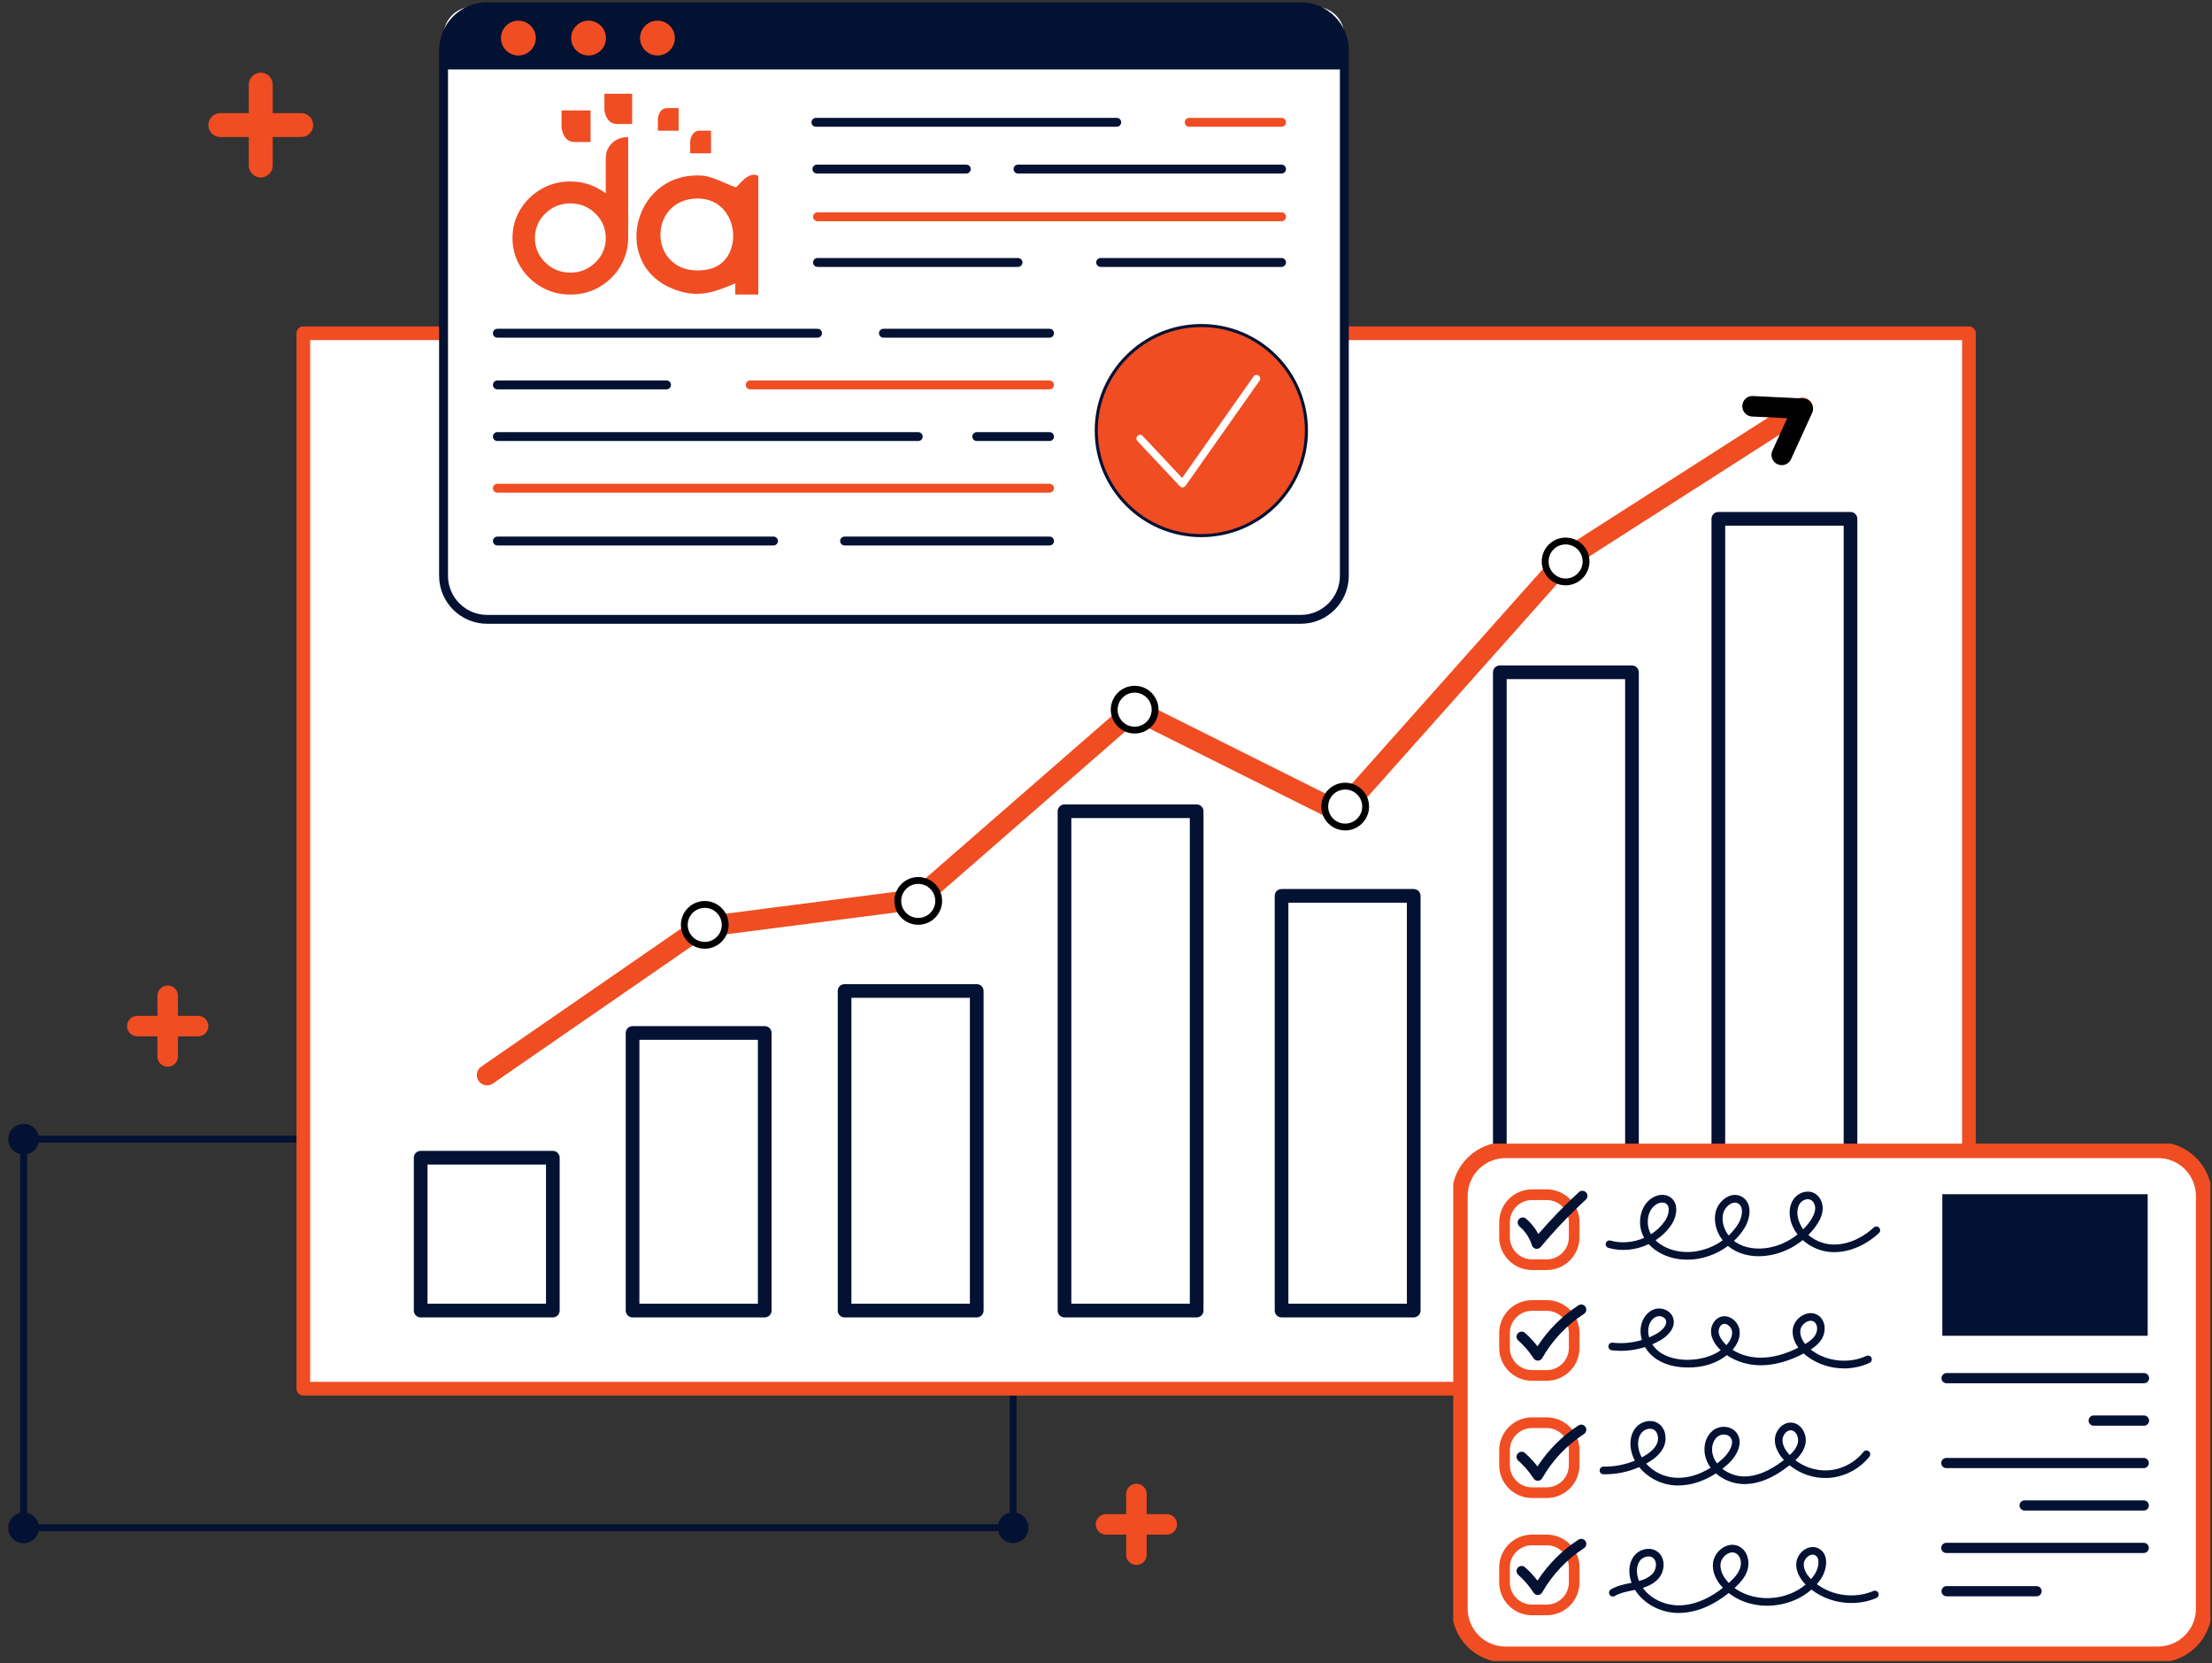 <?xml version="1.0" encoding="UTF-8"?> <svg xmlns="http://www.w3.org/2000/svg" width="290" height="218" viewBox="0 0 290 218" fill="none"><rect x="0" y="0" width="290" height="218" fill="#333333" stroke="none"/><path d="M21.986 139.815C21.243 139.815 20.641 139.214 20.641 138.471V130.511C20.641 129.768 21.243 129.167 21.986 129.167C22.729 129.167 23.33 129.768 23.33 130.511V138.471C23.33 139.214 22.729 139.815 21.986 139.815Z" fill="#F04D22"></path><path d="M25.969 135.835H18.003C17.26 135.835 16.658 135.233 16.658 134.491C16.658 133.749 17.26 133.147 18.003 133.147H25.969C26.712 133.147 27.313 133.749 27.313 134.491C27.313 135.233 26.712 135.835 25.969 135.835Z" fill="#F04D22"></path><path d="M148.986 205.118C148.243 205.118 147.641 204.517 147.641 203.774V195.814C147.641 195.072 148.243 194.47 148.986 194.47C149.729 194.47 150.331 195.072 150.331 195.814V203.774C150.331 204.517 149.729 205.118 148.986 205.118Z" fill="#F04D22"></path><path d="M152.969 201.138H145.003C144.26 201.138 143.658 200.537 143.658 199.794C143.658 199.052 144.26 198.451 145.003 198.451H152.969C153.712 198.451 154.314 199.052 154.314 199.794C154.314 200.537 153.712 201.138 152.969 201.138Z" fill="#F04D22"></path><path d="M34.186 23.261C33.319 23.261 32.617 22.559 32.617 21.693V11.093C32.617 10.227 33.319 9.526 34.186 9.526C35.053 9.526 35.754 10.227 35.754 11.093V21.693C35.754 22.559 35.053 23.261 34.186 23.261Z" fill="#F04D22"></path><path d="M39.49 17.959H28.882C28.015 17.959 27.314 17.258 27.314 16.392C27.314 15.525 28.015 14.824 28.882 14.824H39.49C40.357 14.824 41.058 15.525 41.058 16.392C41.058 17.258 40.357 17.959 39.49 17.959Z" fill="#F04D22"></path><path d="M132.825 200.69H3.101C2.853 200.69 2.653 200.491 2.653 200.243V149.306C2.653 149.059 2.854 148.859 3.101 148.859H132.825C133.073 148.859 133.273 149.059 133.273 149.306V200.243C133.273 200.491 133.073 200.69 132.825 200.69ZM3.55 199.794H132.377V149.753H3.55V199.794Z" fill="#031133"></path><path d="M3.101 151.321C4.214 151.321 5.117 150.419 5.117 149.306C5.117 148.193 4.214 147.291 3.101 147.291C1.987 147.291 1.084 148.193 1.084 149.306C1.084 150.419 1.987 151.321 3.101 151.321Z" fill="#031133"></path><path d="M5.091 200.574C5.269 199.475 4.523 198.44 3.424 198.262C2.325 198.084 1.289 198.83 1.111 199.928C0.932 201.026 1.679 202.061 2.778 202.24C3.877 202.418 4.912 201.672 5.091 200.574Z" fill="#031133"></path><path d="M134.801 200.61C135.01 199.517 134.292 198.461 133.199 198.253C132.105 198.044 131.049 198.762 130.84 199.854C130.632 200.947 131.349 202.003 132.443 202.211C133.537 202.42 134.593 201.703 134.801 200.61Z" fill="#031133"></path><path d="M95.075 102.946C94.086 102.946 93.283 102.143 93.283 101.155V87.812C93.283 86.823 94.086 86.021 95.075 86.021C96.064 86.021 96.868 86.823 96.868 87.812V101.155C96.868 102.143 96.064 102.946 95.075 102.946Z" fill="#9C75FF"></path><path d="M101.752 96.273H88.4C87.411 96.273 86.607 95.471 86.607 94.482C86.607 93.494 87.411 92.691 88.4 92.691H101.752C102.741 92.691 103.545 93.494 103.545 94.482C103.545 95.471 102.741 96.273 101.752 96.273Z" fill="#9C75FF"></path><path d="M258.133 43.676H39.768V182.012H258.133V43.676Z" fill="white"></path><path d="M258.133 182.907H39.768C39.272 182.907 38.871 182.506 38.871 182.011V43.676C38.871 43.181 39.272 42.779 39.768 42.779H258.133C258.628 42.779 259.03 43.181 259.03 43.676V182.012C259.03 182.507 258.628 182.909 258.133 182.909V182.907ZM40.663 181.116H257.236V44.572H40.663V181.116Z" fill="#F04D22"></path><path d="M242.605 172.67H225.279C224.784 172.67 224.382 172.269 224.382 171.774V68C224.382 67.505 224.784 67.103 225.279 67.103H242.605C243.101 67.103 243.502 67.505 243.502 68V171.774C243.502 172.269 243.101 172.67 242.605 172.67ZM226.178 170.878H241.71V68.894H226.178V170.878Z" fill="#031133"></path><path d="M213.957 172.55H196.631C196.135 172.55 195.734 172.148 195.734 171.653V88.116C195.734 87.621 196.135 87.22 196.631 87.22H213.957C214.452 87.22 214.854 87.621 214.854 88.116V171.653C214.854 172.148 214.452 172.55 213.957 172.55ZM197.528 170.757H213.06V89.013H197.528V170.757Z" fill="#031133"></path><path d="M185.342 172.67H168.016C167.52 172.67 167.119 172.269 167.119 171.774V117.417C167.119 116.922 167.52 116.521 168.016 116.521H185.342C185.837 116.521 186.239 116.922 186.239 117.417V171.774C186.239 172.269 185.837 172.67 185.342 172.67ZM168.913 170.878H184.446V118.312H168.913V170.878Z" fill="#031133"></path><path d="M156.886 172.67H139.559C139.064 172.67 138.662 172.269 138.662 171.774V106.328C138.662 105.833 139.064 105.432 139.559 105.432H156.886C157.381 105.432 157.782 105.833 157.782 106.328V171.774C157.782 172.269 157.381 172.67 156.886 172.67ZM140.455 170.878H155.989V107.224H140.455V170.878Z" fill="#031133"></path><path d="M128.053 172.67H110.727C110.231 172.67 109.83 172.269 109.83 171.774V129.886C109.83 129.391 110.231 128.989 110.727 128.989H128.053C128.548 128.989 128.95 129.391 128.95 129.886V171.774C128.95 172.269 128.548 172.67 128.053 172.67ZM111.622 170.878H127.156V130.78H111.622V170.878Z" fill="#031133"></path><path d="M100.259 172.67H82.932C82.437 172.67 82.035 172.269 82.035 171.774V135.387C82.035 134.892 82.437 134.491 82.932 134.491H100.259C100.754 134.491 101.156 134.892 101.156 135.387V171.774C101.156 172.269 100.754 172.67 100.259 172.67ZM83.828 170.878H99.362V136.284H83.828V170.878Z" fill="#031133"></path><path d="M72.477 172.67H55.151C54.655 172.67 54.254 172.269 54.254 171.774V151.738C54.254 151.243 54.655 150.842 55.151 150.842H72.477C72.972 150.842 73.374 151.243 73.374 151.738V171.774C73.374 172.269 72.972 172.67 72.477 172.67ZM56.048 170.878H71.582V152.634H56.048V170.878Z" fill="#031133"></path><path d="M63.855 142.25C63.428 142.25 63.009 142.048 62.749 141.671C62.326 141.06 62.479 140.224 63.09 139.802L91.162 120.417C91.338 120.294 91.541 120.217 91.754 120.19L119.652 116.593L147.873 92.001C148.284 91.643 148.87 91.57 149.357 91.813L175.367 104.81L204.124 72.508C204.205 72.416 204.3 72.335 204.403 72.27L235.582 52.318C236.208 51.917 237.04 52.099 237.44 52.724C237.84 53.349 237.659 54.181 237.033 54.581L206.011 74.432L176.693 107.364C176.29 107.819 175.631 107.945 175.088 107.673L148.962 94.619L121.111 118.887C120.911 119.062 120.663 119.173 120.399 119.208L92.423 122.815L64.619 142.015C64.385 142.177 64.119 142.253 63.855 142.253V142.25Z" fill="#F04D22"></path><path d="M233.59 60.966C233.404 60.966 233.214 60.926 233.033 60.843C232.356 60.536 232.06 59.739 232.368 59.064L234.307 54.814L229.699 54.592C228.958 54.555 228.386 53.927 228.421 53.184C228.456 52.444 229.067 51.852 229.829 51.907L236.419 52.226C236.863 52.247 237.27 52.488 237.502 52.869C237.733 53.249 237.76 53.719 237.576 54.125L234.812 60.179C234.587 60.674 234.1 60.966 233.588 60.966H233.59Z" fill="black"></path><path d="M92.396 123.899C93.876 123.899 95.077 122.699 95.077 121.219C95.077 119.739 93.876 118.54 92.396 118.54C90.915 118.54 89.714 119.739 89.714 121.219C89.714 122.699 90.915 123.899 92.396 123.899Z" fill="white"></path><path d="M92.396 124.346C90.67 124.346 89.267 122.944 89.267 121.219C89.267 119.495 90.67 118.093 92.396 118.093C94.121 118.093 95.525 119.495 95.525 121.219C95.525 122.944 94.121 124.346 92.396 124.346ZM92.396 118.989C91.164 118.989 90.162 119.99 90.162 121.219C90.162 122.449 91.164 123.451 92.396 123.451C93.627 123.451 94.628 122.45 94.628 121.219C94.628 119.988 93.626 118.989 92.396 118.989Z" fill="black"></path><path d="M123 118.7C123.338 117.259 122.443 115.818 121.001 115.48C119.559 115.142 118.117 116.037 117.779 117.477C117.441 118.918 118.336 120.36 119.778 120.697C121.219 121.035 122.662 120.141 123 118.7Z" fill="white"></path><path d="M120.384 121.205C118.658 121.205 117.255 119.803 117.255 118.078C117.255 116.354 118.658 114.952 120.384 114.952C122.109 114.952 123.513 116.354 123.513 118.078C123.513 119.803 122.109 121.205 120.384 121.205ZM120.384 115.848C119.153 115.848 118.152 116.849 118.152 118.078C118.152 119.308 119.153 120.31 120.384 120.31C121.614 120.31 122.616 119.309 122.616 118.078C122.616 116.847 121.614 115.848 120.384 115.848Z" fill="black"></path><path d="M151.36 93.622C151.7 92.181 150.808 90.738 149.367 90.398C147.925 90.058 146.481 90.951 146.141 92.391C145.801 93.831 146.694 95.274 148.135 95.614C149.576 95.954 151.02 95.062 151.36 93.622Z" fill="white"></path><path d="M148.756 96.139C147.03 96.139 145.627 94.736 145.627 93.012C145.627 91.287 147.03 89.885 148.756 89.885C150.481 89.885 151.885 91.287 151.885 93.012C151.885 94.736 150.481 96.139 148.756 96.139ZM148.756 90.781C147.525 90.781 146.524 91.782 146.524 93.013C146.524 94.245 147.525 95.244 148.756 95.244C149.986 95.244 150.988 94.243 150.988 93.013C150.988 91.784 149.986 90.781 148.756 90.781Z" fill="black"></path><path d="M176.971 108.33C178.412 107.991 179.304 106.547 178.964 105.107C178.624 103.667 177.18 102.775 175.739 103.115C174.298 103.455 173.405 104.898 173.745 106.338C174.085 107.778 175.529 108.67 176.971 108.33Z" fill="white"></path><path d="M176.358 108.842C174.632 108.842 173.229 107.44 173.229 105.716C173.229 103.991 174.632 102.589 176.358 102.589C178.084 102.589 179.487 103.991 179.487 105.716C179.487 107.44 178.084 108.842 176.358 108.842ZM176.358 103.484C175.128 103.484 174.126 104.485 174.126 105.716C174.126 106.947 175.128 107.948 176.358 107.948C177.588 107.948 178.59 106.947 178.59 105.716C178.59 104.485 177.588 103.484 176.358 103.484Z" fill="black"></path><path d="M202.576 73.588C202.576 72.108 203.776 70.909 205.257 70.909C206.738 70.909 207.939 72.108 207.939 73.588C207.939 75.069 206.738 76.268 205.257 76.268C203.776 76.268 202.576 75.069 202.576 73.588Z" fill="white"></path><path d="M205.256 76.715C203.532 76.715 202.127 75.313 202.127 73.588C202.127 71.864 203.53 70.462 205.256 70.462C206.981 70.462 208.385 71.864 208.385 73.588C208.385 75.313 206.981 76.715 205.256 76.715ZM205.256 71.356C204.025 71.356 203.024 72.357 203.024 73.588C203.024 74.819 204.025 75.82 205.256 75.82C206.486 75.82 207.489 74.819 207.489 73.588C207.489 72.357 206.488 71.356 205.256 71.356Z" fill="black"></path><path d="M172.443 0.882H61.956C59.856 0.882 58.153 2.583 58.153 4.683V77.373C58.153 79.473 59.856 81.174 61.956 81.174H172.443C174.544 81.174 176.247 79.473 176.247 77.373V4.683C176.247 2.583 174.544 0.882 172.443 0.882Z" fill="white"></path><path d="M170.535 81.757H63.864C60.393 81.757 57.568 78.934 57.568 75.467V6.591C57.568 3.122 60.393 0.299 63.864 0.299H170.533C174.005 0.299 176.829 3.122 176.829 6.591V75.468C176.829 78.936 174.005 81.758 170.533 81.758L170.535 81.757ZM63.864 1.464C61.035 1.464 58.734 3.764 58.734 6.591V75.468C58.734 78.294 61.035 80.594 63.864 80.594H170.533C173.362 80.594 175.664 78.294 175.664 75.468V6.591C175.664 3.764 173.362 1.464 170.533 1.464H63.864Z" fill="#031133"></path><path d="M58.357 9.101H176.18L175.359 3.101L170.794 0.882H63.971L60.994 2.089L58.686 4.541L58.357 9.101Z" fill="#031133"></path><path d="M65.679 4.99C65.679 3.731 66.701 2.709 67.962 2.709C69.222 2.709 70.245 3.731 70.245 4.99C70.245 6.25 69.222 7.272 67.962 7.272C66.701 7.272 65.679 6.25 65.679 4.99Z" fill="#F04D22"></path><path d="M74.877 4.99C74.877 3.731 75.9 2.709 77.16 2.709C78.421 2.709 79.443 3.731 79.443 4.99C79.443 6.25 78.421 7.272 77.16 7.272C75.9 7.272 74.877 6.25 74.877 4.99Z" fill="#F04D22"></path><path d="M83.912 4.99C83.912 3.731 84.934 2.709 86.195 2.709C87.455 2.709 88.477 3.731 88.477 4.99C88.477 6.25 87.455 7.272 86.195 7.272C84.934 7.272 83.912 6.25 83.912 4.99Z" fill="#F04D22"></path><path d="M146.406 16.612H106.967C106.645 16.612 106.385 16.352 106.385 16.03C106.385 15.708 106.645 15.448 106.967 15.448H146.406C146.728 15.448 146.989 15.708 146.989 16.03C146.989 16.352 146.728 16.612 146.406 16.612Z" fill="#031133"></path><path d="M168.016 16.612H155.914C155.592 16.612 155.331 16.352 155.331 16.03C155.331 15.708 155.592 15.448 155.914 15.448H168.016C168.338 15.448 168.598 15.708 168.598 16.03C168.598 16.352 168.338 16.612 168.016 16.612Z" fill="#F04D22"></path><path d="M126.686 22.744H107.096C106.774 22.744 106.513 22.483 106.513 22.161C106.513 21.839 106.774 21.579 107.096 21.579H126.686C127.008 21.579 127.268 21.839 127.268 22.161C127.268 22.483 127.008 22.744 126.686 22.744Z" fill="#031133"></path><path d="M168.015 22.744H133.463C133.141 22.744 132.88 22.483 132.88 22.161C132.88 21.839 133.141 21.579 133.463 21.579H168.015C168.338 21.579 168.598 21.839 168.598 22.161C168.598 22.483 168.338 22.744 168.015 22.744Z" fill="#031133"></path><path d="M168.016 28.994H107.18C106.858 28.994 106.597 28.734 106.597 28.412C106.597 28.09 106.858 27.829 107.18 27.829H168.016C168.338 27.829 168.598 28.09 168.598 28.412C168.598 28.734 168.338 28.994 168.016 28.994Z" fill="#F04D22"></path><path d="M133.465 34.982H107.182C106.859 34.982 106.599 34.722 106.599 34.4C106.599 34.078 106.859 33.818 107.182 33.818H133.465C133.787 33.818 134.047 34.078 134.047 34.4C134.047 34.722 133.787 34.982 133.465 34.982Z" fill="#031133"></path><path d="M107.18 44.258H65.206C64.884 44.258 64.623 43.998 64.623 43.676C64.623 43.354 64.884 43.093 65.206 43.093H107.18C107.502 43.093 107.763 43.354 107.763 43.676C107.763 43.998 107.502 44.258 107.18 44.258Z" fill="#031133"></path><path d="M137.599 44.258H115.816C115.494 44.258 115.234 43.998 115.234 43.676C115.234 43.354 115.494 43.093 115.816 43.093H137.599C137.921 43.093 138.181 43.354 138.181 43.676C138.181 43.998 137.921 44.258 137.599 44.258Z" fill="#031133"></path><path d="M87.385 51.029H65.208C64.885 51.029 64.625 50.768 64.625 50.446C64.625 50.124 64.885 49.864 65.208 49.864H87.385C87.708 49.864 87.968 50.124 87.968 50.446C87.968 50.768 87.708 51.029 87.385 51.029Z" fill="#031133"></path><path d="M137.599 51.029H98.356C98.034 51.029 97.774 50.768 97.774 50.446C97.774 50.124 98.034 49.864 98.356 49.864H137.599C137.921 49.864 138.181 50.124 138.181 50.446C138.181 50.768 137.921 51.029 137.599 51.029Z" fill="#F04D22"></path><path d="M120.384 57.801H65.208C64.885 57.801 64.625 57.541 64.625 57.218C64.625 56.897 64.885 56.636 65.208 56.636H120.384C120.706 56.636 120.966 56.897 120.966 57.218C120.966 57.541 120.706 57.801 120.384 57.801Z" fill="#031133"></path><path d="M137.599 57.801H128.053C127.731 57.801 127.47 57.541 127.47 57.218C127.47 56.897 127.731 56.636 128.053 56.636H137.599C137.921 56.636 138.181 56.897 138.181 57.218C138.181 57.541 137.921 57.801 137.599 57.801Z" fill="#031133"></path><path d="M137.599 64.573H65.208C64.885 64.573 64.625 64.313 64.625 63.991C64.625 63.669 64.885 63.409 65.208 63.409H137.599C137.921 63.409 138.181 63.669 138.181 63.991C138.181 64.313 137.921 64.573 137.599 64.573Z" fill="#F04D22"></path><path d="M101.403 71.491H65.208C64.885 71.491 64.625 71.231 64.625 70.909C64.625 70.587 64.885 70.327 65.208 70.327H101.403C101.725 70.327 101.986 70.587 101.986 70.909C101.986 71.231 101.725 71.491 101.403 71.491Z" fill="#031133"></path><path d="M137.599 71.491H110.727C110.404 71.491 110.144 71.231 110.144 70.909C110.144 70.587 110.404 70.327 110.727 70.327H137.599C137.921 70.327 138.181 70.587 138.181 70.909C138.181 71.231 137.921 71.491 137.599 71.491Z" fill="#031133"></path><path d="M168.016 34.982H144.298C143.976 34.982 143.715 34.722 143.715 34.4C143.715 34.078 143.976 33.818 144.298 33.818H168.016C168.338 33.818 168.598 34.078 168.598 34.4C168.598 34.722 168.338 34.982 168.016 34.982Z" fill="#031133"></path><path d="M167.241 66.169C172.621 60.793 172.621 52.076 167.241 46.7C161.86 41.324 153.138 41.324 147.758 46.7C142.378 52.076 142.378 60.793 147.758 66.169C153.138 71.545 161.86 71.545 167.241 66.169Z" fill="#F04D22"></path><path d="M157.5 70.403C149.792 70.403 143.522 64.137 143.522 56.435C143.522 48.733 149.792 42.467 157.5 42.467C165.207 42.467 171.478 48.733 171.478 56.435C171.478 64.137 165.207 70.403 157.5 70.403ZM157.5 42.868C150.013 42.868 143.923 48.954 143.923 56.435C143.923 63.916 150.015 70.002 157.5 70.002C164.985 70.002 171.076 63.916 171.076 56.435C171.076 48.954 164.987 42.868 157.5 42.868Z" fill="#031133"></path><path d="M155.03 63.88C154.898 63.88 154.771 63.826 154.68 63.727L149.116 57.799C148.935 57.606 148.945 57.303 149.138 57.122C149.332 56.941 149.635 56.95 149.816 57.144L154.977 62.644L164.345 49.341C164.498 49.123 164.796 49.073 165.014 49.225C165.23 49.377 165.282 49.675 165.13 49.893L155.423 63.678C155.341 63.796 155.209 63.87 155.065 63.881C155.054 63.881 155.042 63.881 155.031 63.881L155.03 63.88Z" fill="white"></path><path d="M79.416 25.35V20.692C79.416 19.195 80.657 17.98 82.191 17.98H82.358V31.251C82.328 32.619 81.977 33.858 81.3 34.965C80.624 36.072 79.716 36.954 78.573 37.616C77.43 38.276 76.165 38.607 74.774 38.607C73.383 38.607 72.11 38.276 70.959 37.609C69.808 36.943 68.892 36.048 68.211 34.924C67.53 33.799 67.19 32.558 67.19 31.196C67.19 29.833 67.53 28.593 68.211 27.468C68.892 26.343 69.808 25.448 70.959 24.782C72.11 24.116 73.38 23.784 74.774 23.784C75.647 23.784 76.477 23.921 77.265 24.193C78.052 24.466 78.77 24.85 79.419 25.348L79.416 25.352V25.35ZM74.772 35.734C76.057 35.734 77.15 35.29 78.057 34.405C78.963 33.52 79.418 32.45 79.418 31.196C79.418 29.941 78.963 28.872 78.057 27.986C77.15 27.101 76.054 26.657 74.772 26.657C73.491 26.657 72.394 27.101 71.488 27.986C70.581 28.872 70.127 29.941 70.127 31.196C70.127 32.45 70.581 33.52 71.488 34.405C72.394 35.29 73.488 35.734 74.772 35.734Z" fill="#F04D22"></path><path d="M99.419 38.604H96.394V37.138C93.276 38.477 91.092 39.155 87.823 37.686C80.06 34.194 83.261 22.161 92.319 23.047C93.526 23.166 96.201 24.584 96.512 24.539C96.685 24.515 98.093 22.318 99.414 23.047V38.604H99.417H99.419ZM90.897 26.045C84.64 26.64 85.183 36.494 92.602 35.354C97.925 34.537 97.107 25.451 90.897 26.045Z" fill="#F04D22"></path><path d="M77.424 14.467H73.615V16.712C73.615 16.712 73.788 18.613 75.303 18.613H77.424V14.467Z" fill="#F04D22"></path><path d="M82.877 12.286H79.241V14.429C79.241 14.429 79.405 16.244 80.853 16.244H82.877V12.284V12.286Z" fill="#F04D22"></path><path d="M88.969 17.133H86.249V15.527C86.249 15.527 86.372 14.171 87.455 14.171H88.969V17.133Z" fill="#F04D22"></path><path d="M93.212 20.094H90.49V18.489C90.49 18.489 90.614 17.132 91.697 17.132H93.212V20.094Z" fill="#F04D22"></path><g clip-path="url(#clip0_352_1103)"><path d="M282.95 150.743H197.361C194.052 150.743 191.37 153.436 191.37 156.758V210.836C191.37 214.158 194.052 216.851 197.361 216.851H282.95C286.259 216.851 288.941 214.158 288.941 210.836V156.758C288.941 153.436 286.259 150.743 282.95 150.743Z" fill="white" stroke="#F04E22" stroke-width="2.097" stroke-miterlimit="10"></path><path d="M281.568 156.52H254.643V175.075H281.568V156.52Z" fill="#031133"></path><path d="M281.089 181.299H255.201C254.834 181.299 254.535 180.999 254.535 180.631C254.535 180.263 254.834 179.963 255.201 179.963H281.089C281.455 179.963 281.754 180.263 281.754 180.631C281.754 180.999 281.455 181.299 281.089 181.299Z" fill="#031133"></path><path d="M281.055 192.423H255.167C254.8 192.423 254.501 192.123 254.501 191.755C254.501 191.387 254.8 191.087 255.167 191.087H281.055C281.422 191.087 281.721 191.387 281.721 191.755C281.721 192.123 281.422 192.423 281.055 192.423Z" fill="#031133"></path><path d="M281.055 203.547H255.167C254.8 203.547 254.501 203.247 254.501 202.879C254.501 202.51 254.8 202.21 255.167 202.21H281.055C281.422 202.21 281.721 202.51 281.721 202.879C281.721 203.247 281.422 203.547 281.055 203.547Z" fill="#031133"></path><path d="M267.002 209.222H255.201C254.834 209.222 254.535 208.922 254.535 208.554C254.535 208.185 254.834 207.885 255.201 207.885H267.002C267.369 207.885 267.668 208.185 267.668 208.554C267.668 208.922 267.369 209.222 267.002 209.222Z" fill="#031133"></path><path d="M281.055 209.222H272.079C271.713 209.222 271.414 208.922 271.414 208.554C271.414 208.185 271.713 207.885 272.079 207.885H281.055C281.421 207.885 281.72 208.185 281.72 208.554C281.72 208.922 281.421 209.222 281.055 209.222Z" fill="white"></path><path d="M281.055 197.985H265.429C265.062 197.985 264.763 197.685 264.763 197.317C264.763 196.948 265.062 196.648 265.429 196.648H281.055C281.422 196.648 281.721 196.948 281.721 197.317C281.721 197.685 281.422 197.985 281.055 197.985Z" fill="#031133"></path><path d="M260.154 197.985H255.167C254.8 197.985 254.501 197.685 254.501 197.317C254.501 196.948 254.8 196.648 255.167 196.648H260.154C260.521 196.648 260.82 196.948 260.82 197.317C260.82 197.685 260.521 197.985 260.154 197.985Z" fill="white"></path><path d="M269.829 186.861H255.201C254.834 186.861 254.535 186.561 254.535 186.193C254.535 185.825 254.834 185.525 255.201 185.525H269.829C270.195 185.525 270.494 185.825 270.494 186.193C270.494 186.561 270.195 186.861 269.829 186.861Z" fill="white"></path><path d="M281.089 186.861H274.483C274.116 186.861 273.817 186.561 273.817 186.193C273.817 185.825 274.116 185.525 274.483 185.525H281.089C281.455 185.525 281.754 185.825 281.754 186.193C281.754 186.561 281.455 186.861 281.089 186.861Z" fill="#031133"></path><path d="M202.782 156.588H200.847C198.86 156.588 197.248 158.206 197.248 160.202V162.145C197.248 164.14 198.86 165.758 200.847 165.758H202.782C204.77 165.758 206.381 164.14 206.381 162.145V160.202C206.381 158.206 204.77 156.588 202.782 156.588Z" fill="white" stroke="#F04E22" stroke-width="1.398" stroke-miterlimit="10"></path><path d="M202.782 171.105H200.847C198.86 171.105 197.248 172.722 197.248 174.718V176.661C197.248 178.656 198.86 180.274 200.847 180.274H202.782C204.77 180.274 206.381 178.656 206.381 176.661V174.718C206.381 172.722 204.77 171.105 202.782 171.105Z" fill="white" stroke="#F04E22" stroke-width="1.398" stroke-miterlimit="10"></path><path d="M202.782 186.471H200.847C198.86 186.471 197.248 188.088 197.248 190.084V192.027C197.248 194.022 198.86 195.64 200.847 195.64H202.782C204.77 195.64 206.381 194.022 206.381 192.027V190.084C206.381 188.088 204.77 186.471 202.782 186.471Z" fill="white" stroke="#F04E22" stroke-width="1.398" stroke-miterlimit="10"></path><path d="M202.782 201.836H200.847C198.86 201.836 197.248 203.454 197.248 205.45V207.392C197.248 209.388 198.86 211.006 200.847 211.006H202.782C204.77 211.006 206.381 209.388 206.381 207.392V205.45C206.381 203.454 204.77 201.836 202.782 201.836Z" fill="white" stroke="#F04E22" stroke-width="1.398" stroke-miterlimit="10"></path><path d="M221.201 165.101C220.846 165.101 220.49 165.078 220.141 165.033C218.516 164.818 217.089 164.099 216.152 163.062C214.522 163.838 212.621 164.059 210.872 163.56C210.607 163.487 210.455 163.209 210.528 162.943C210.601 162.677 210.872 162.518 211.143 162.598C212.598 163.011 214.178 162.847 215.554 162.241C214.556 160.474 214.985 158.123 216.496 157.075C217.309 156.515 218.273 156.447 218.956 156.9C219.362 157.166 219.627 157.574 219.723 158.078C219.898 158.99 219.509 159.97 219.086 160.587C218.544 161.374 217.845 162.037 217.049 162.558C217.828 163.328 218.967 163.866 220.27 164.036C222.217 164.297 224.253 163.725 225.855 162.564C225.003 161.482 224.637 160.1 224.93 158.837C225.139 157.953 225.827 157.132 226.645 156.787C227.26 156.526 227.886 156.56 228.411 156.883C228.856 157.155 229.167 157.585 229.296 158.129C229.533 159.12 229.155 160.23 228.715 160.944C228.332 161.567 227.863 162.139 227.328 162.643C227.401 162.7 227.474 162.751 227.548 162.802C228.687 163.566 230.284 163.827 231.925 163.521C233.296 163.266 234.588 162.66 235.665 161.793C235.186 161.176 234.847 160.474 234.706 159.726C234.515 158.718 234.684 157.789 235.186 157.115C235.823 156.254 236.997 155.931 237.86 156.384C238.588 156.764 239.028 157.648 238.954 158.576C238.887 159.449 238.43 160.185 238.091 160.661C237.792 161.091 237.454 161.488 237.087 161.861C237.871 162.547 238.909 163.005 240.009 163.096C241.905 163.249 243.958 162.445 245.656 160.882C245.859 160.695 246.175 160.706 246.361 160.91C246.547 161.114 246.536 161.431 246.333 161.618C244.426 163.374 242.085 164.274 239.93 164.093C238.576 163.98 237.307 163.396 236.348 162.53C235.124 163.527 233.663 164.217 232.106 164.506C230.182 164.863 228.366 164.557 226.995 163.64C226.837 163.532 226.69 163.419 226.543 163.3C225.009 164.444 223.097 165.107 221.19 165.107L221.201 165.101ZM227.469 157.619C227.333 157.619 227.187 157.653 227.034 157.715C226.504 157.936 226.041 158.497 225.906 159.075C225.686 160.015 225.979 161.091 226.634 161.935C227.113 161.488 227.531 160.978 227.875 160.423C228.287 159.754 228.467 158.928 228.332 158.367C228.264 158.084 228.123 157.88 227.897 157.744C227.762 157.664 227.621 157.619 227.463 157.619H227.469ZM217.946 157.608C217.642 157.608 217.314 157.732 217.072 157.902C215.865 158.735 215.774 160.604 216.446 161.771C217.162 161.318 217.794 160.729 218.273 160.026C218.657 159.471 218.849 158.763 218.753 158.276C218.708 158.038 218.595 157.863 218.414 157.744C218.279 157.653 218.115 157.614 217.946 157.614V157.608ZM237.014 157.172C236.624 157.172 236.218 157.398 235.998 157.704C235.671 158.146 235.558 158.814 235.699 159.534C235.806 160.106 236.06 160.644 236.416 161.125C236.732 160.802 237.025 160.451 237.29 160.077C237.719 159.471 237.933 158.967 237.973 158.497C238.012 157.97 237.781 157.466 237.409 157.268C237.284 157.206 237.149 157.177 237.014 157.177V157.172Z" fill="#031133"></path><path d="M241.752 179.351C240.048 179.351 238.35 178.824 236.963 177.799C236.788 177.669 236.624 177.539 236.472 177.397C234.548 178.4 232.703 178.915 230.977 178.943C229.285 178.966 227.66 178.485 226.391 177.618C225.065 178.677 223.26 179.272 221.212 179.232C219.441 179.221 217.923 178.751 216.823 177.884C216.344 177.505 215.955 177.052 215.667 176.553C214.268 177.001 212.773 177.148 211.312 176.978C211.041 176.944 210.844 176.701 210.872 176.423C210.9 176.151 211.143 175.947 211.425 175.981C212.711 176.128 214.025 176.004 215.261 175.624C215.046 174.922 215.018 174.186 215.21 173.495C215.469 172.566 216.129 171.835 216.925 171.586C217.918 171.28 219.023 171.79 219.345 172.708C219.768 173.937 218.73 175.058 217.715 175.647C217.359 175.851 216.998 176.032 216.62 176.196C216.835 176.531 217.111 176.836 217.438 177.097C218.606 178.02 220.135 178.224 221.218 178.23C222.899 178.218 224.456 177.788 225.59 176.967C225.483 176.865 225.381 176.763 225.285 176.655C224.699 176.004 224.377 175.341 224.326 174.679C224.253 173.767 224.755 172.9 225.522 172.617C226.002 172.436 226.532 172.498 227.011 172.787C227.57 173.121 227.97 173.721 228.061 174.35C228.213 175.449 227.615 176.372 227.136 176.916C228.202 177.595 229.55 177.964 230.96 177.947C232.461 177.924 234.08 177.482 235.772 176.633C235.219 175.879 234.954 175.052 235.033 174.265C235.118 173.421 235.738 172.623 236.579 172.277C237.273 171.988 237.972 172.068 238.503 172.492C239.377 173.206 239.383 174.543 238.881 175.426C238.525 176.055 237.967 176.514 237.397 176.882C237.448 176.921 237.499 176.961 237.549 177.001C239.563 178.479 242.435 178.768 244.691 177.714C244.939 177.595 245.238 177.709 245.351 177.958C245.47 178.207 245.357 178.507 245.109 178.621C244.048 179.113 242.897 179.357 241.746 179.357L241.752 179.351ZM226.081 173.512C226.013 173.512 225.945 173.523 225.872 173.551C225.488 173.693 225.291 174.197 225.325 174.599C225.359 175.041 225.596 175.505 226.03 175.987C226.131 176.094 226.233 176.202 226.346 176.304C226.667 175.947 227.181 175.245 227.074 174.48C227.028 174.152 226.803 173.823 226.504 173.642C226.413 173.585 226.256 173.512 226.081 173.512ZM237.403 173.104C237.233 173.104 237.075 173.155 236.968 173.2C236.466 173.41 236.083 173.891 236.032 174.367C235.97 174.95 236.201 175.573 236.664 176.157C237.211 175.834 237.719 175.454 238.018 174.933C238.305 174.424 238.333 173.642 237.877 173.274C237.724 173.149 237.555 173.11 237.403 173.11V173.104ZM217.523 172.504C217.427 172.504 217.325 172.515 217.23 172.549C216.75 172.696 216.344 173.166 216.175 173.778C216.039 174.259 216.056 174.78 216.208 175.29C216.553 175.143 216.891 174.973 217.218 174.786C217.771 174.463 218.645 173.738 218.409 173.042C218.301 172.725 217.912 172.504 217.523 172.504Z" fill="#031133"></path><path d="M220.028 194.7C219.904 194.7 219.774 194.7 219.65 194.689C217.76 194.592 216 193.652 214.905 192.287C213.433 192.939 211.825 193.256 210.212 193.227C209.935 193.227 209.715 192.995 209.721 192.718C209.721 192.446 209.947 192.225 210.217 192.225H210.229C211.617 192.253 213.044 191.976 214.336 191.438C214.116 191.03 213.952 190.594 213.856 190.141C213.619 189.036 213.805 187.971 214.369 187.224C215.086 186.284 216.417 185.966 217.342 186.521C218.38 187.144 218.572 188.555 218.16 189.552C217.828 190.356 217.151 191.052 216.084 191.681C215.994 191.732 215.91 191.783 215.819 191.834C216.744 192.888 218.166 193.607 219.7 193.686C221.212 193.765 222.786 193.301 224.276 192.366C223.83 191.76 223.531 191.047 223.469 190.243C223.384 189.121 223.813 188.062 224.591 187.473C225.539 186.759 226.933 186.878 227.626 187.739C228.642 188.991 227.779 190.764 226.549 191.885C226.306 192.106 226.058 192.316 225.81 192.508C226.594 193.125 227.621 193.494 228.58 193.511C230.216 193.55 232.015 192.814 233.877 191.358C233.07 190.486 232.658 189.552 232.692 188.657C232.715 188.022 233.019 187.388 233.499 186.958C233.905 186.595 234.407 186.42 234.904 186.459C235.434 186.504 235.913 186.788 236.258 187.258C236.675 187.83 236.844 188.611 236.686 189.302C236.494 190.152 235.97 190.826 235.383 191.387C236.568 192.293 238.057 192.78 239.563 192.718C241.391 192.638 243.168 191.732 244.308 190.294C244.477 190.078 244.793 190.039 245.007 190.214C245.221 190.39 245.261 190.701 245.086 190.917C243.766 192.576 241.718 193.624 239.603 193.714C237.809 193.794 236.004 193.176 234.61 192.049C232.517 193.72 230.503 194.547 228.557 194.513C227.305 194.49 225.957 193.986 224.958 193.114C223.373 194.145 221.675 194.694 220.022 194.694L220.028 194.7ZM226.007 188.017C225.725 188.017 225.432 188.102 225.195 188.283C224.693 188.662 224.405 189.404 224.467 190.175C224.512 190.781 224.749 191.336 225.11 191.806C225.376 191.602 225.635 191.387 225.889 191.154C226.605 190.503 227.502 189.172 226.859 188.385C226.667 188.147 226.346 188.022 226.007 188.022V188.017ZM216.321 187.258C215.904 187.258 215.447 187.473 215.171 187.841C214.781 188.357 214.663 189.121 214.838 189.937C214.917 190.316 215.058 190.673 215.244 191.019C215.357 190.956 215.469 190.894 215.582 190.826C216.457 190.311 216.998 189.772 217.246 189.178C217.495 188.583 217.388 187.722 216.835 187.394C216.688 187.303 216.507 187.263 216.321 187.263V187.258ZM234.763 187.462C234.503 187.462 234.294 187.598 234.165 187.711C233.888 187.96 233.708 188.334 233.691 188.696C233.663 189.495 234.187 190.231 234.633 190.707C234.633 190.707 234.633 190.707 234.638 190.713C235.135 190.254 235.575 189.716 235.71 189.081C235.801 188.674 235.699 188.192 235.451 187.852C235.332 187.688 235.124 187.484 234.819 187.462C234.796 187.462 234.78 187.462 234.757 187.462H234.763Z" fill="#031133"></path><path d="M220.067 211.408C217.698 211.408 215.475 210.179 214.353 208.378C214.229 208.406 214.099 208.429 213.975 208.457C213.145 208.627 212.361 208.786 211.701 209.182C211.464 209.324 211.16 209.245 211.019 209.007C210.878 208.769 210.957 208.463 211.194 208.321C212 207.84 212.903 207.653 213.777 207.477C213.817 207.472 213.856 207.46 213.901 207.455C213.851 207.313 213.806 207.172 213.766 207.024C213.456 205.875 213.614 204.764 214.195 203.983C214.928 202.992 216.372 202.697 217.281 203.36C217.721 203.677 218.008 204.181 218.082 204.776C218.172 205.495 217.941 206.288 217.478 206.837C216.919 207.506 216.135 207.885 215.379 208.123C216.378 209.511 218.194 210.411 220.146 210.411C222.408 210.383 224.411 209.262 225.878 208.117C224.924 207.109 224.456 205.948 224.58 204.849C224.676 204 225.246 203.173 226.041 202.754C226.701 202.397 227.424 202.38 228.021 202.692C229.133 203.275 229.409 204.685 229.116 205.722C228.823 206.741 228.095 207.511 227.407 208.134C228.856 209.194 230.769 209.652 232.749 209.392C234.272 209.194 235.648 208.588 236.72 207.681C235.868 206.809 235.434 205.829 235.496 204.9C235.547 204.158 236.01 203.428 236.686 203.037C237.245 202.714 237.865 202.675 238.39 202.935C238.87 203.173 239.197 203.586 239.338 204.124C239.586 205.082 239.202 206.237 238.712 206.962C238.554 207.194 238.379 207.421 238.193 207.63C240.291 209.188 243.191 209.556 245.605 208.525C245.859 208.418 246.152 208.537 246.26 208.791C246.367 209.046 246.248 209.341 245.995 209.448C243.219 210.632 239.868 210.179 237.482 208.344C236.252 209.426 234.65 210.145 232.884 210.377C230.571 210.683 228.309 210.105 226.639 208.791C225.032 210.077 222.775 211.368 220.169 211.402C220.141 211.402 220.107 211.402 220.079 211.402L220.067 211.408ZM227.119 203.467C226.871 203.467 226.645 203.558 226.51 203.632C226.008 203.904 225.63 204.43 225.573 204.957C225.455 206.011 226.126 206.922 226.651 207.472C226.662 207.46 226.673 207.449 226.685 207.443C227.282 206.905 227.931 206.248 228.163 205.438C228.354 204.776 228.185 203.898 227.565 203.575C227.412 203.496 227.266 203.467 227.125 203.467H227.119ZM216.135 203.994C215.701 203.994 215.238 204.238 214.99 204.572C214.601 205.099 214.499 205.92 214.725 206.758C214.77 206.917 214.821 207.07 214.883 207.223C215.554 207.03 216.259 206.73 216.711 206.192C216.998 205.852 217.145 205.342 217.089 204.895C217.061 204.674 216.97 204.368 216.694 204.164C216.53 204.045 216.338 203.994 216.135 203.994ZM237.645 203.762C237.454 203.762 237.279 203.841 237.177 203.898C236.788 204.124 236.512 204.549 236.483 204.957C236.433 205.767 236.963 206.498 237.425 206.973C237.589 206.786 237.736 206.594 237.877 206.39C238.3 205.767 238.503 204.923 238.362 204.374C238.294 204.113 238.153 203.932 237.939 203.824C237.837 203.773 237.741 203.756 237.645 203.756V203.762Z" fill="#031133"></path><path d="M201.474 163.685C201.428 163.685 201.383 163.685 201.344 163.674C201.107 163.623 200.909 163.447 200.842 163.215C200.548 162.263 199.973 161.386 199.211 160.746C198.929 160.508 198.89 160.089 199.127 159.805C199.364 159.522 199.781 159.483 200.063 159.72C200.723 160.275 201.276 160.972 201.677 161.748C203.341 159.817 205.129 157.97 207.002 156.248C207.273 155.999 207.696 156.022 207.944 156.288C208.192 156.56 208.175 156.985 207.905 157.234C205.806 159.165 203.815 161.25 201.993 163.442C201.863 163.594 201.677 163.679 201.485 163.679L201.474 163.685Z" fill="#031133"></path><path d="M201.615 178.337C201.389 178.337 201.18 178.224 201.056 178.031C200.498 177.165 199.826 176.378 199.054 175.698C198.777 175.454 198.749 175.035 198.991 174.758C199.234 174.48 199.657 174.452 199.928 174.696C200.532 175.228 201.084 175.817 201.57 176.457C202.963 174.31 204.802 172.47 206.946 171.082C207.256 170.884 207.668 170.974 207.865 171.28C208.063 171.592 207.972 172.005 207.668 172.203C205.411 173.659 203.516 175.67 202.184 178.003C202.066 178.207 201.857 178.332 201.626 178.337H201.609H201.615Z" fill="#031133"></path><path d="M201.615 194.083C201.389 194.083 201.18 193.969 201.056 193.777C200.498 192.91 199.826 192.123 199.054 191.443C198.777 191.2 198.749 190.781 198.991 190.503C199.234 190.226 199.657 190.197 199.928 190.441C200.532 190.973 201.084 191.562 201.57 192.202C202.963 190.056 204.802 188.215 206.946 186.827C207.256 186.629 207.668 186.72 207.865 187.026C208.063 187.337 207.972 187.751 207.668 187.949C205.411 189.404 203.516 191.415 202.184 193.749C202.066 193.952 201.857 194.077 201.626 194.083H201.609H201.615Z" fill="#031133"></path><path d="M201.615 209.052C201.389 209.052 201.18 208.939 201.056 208.746C200.498 207.88 199.826 207.092 199.054 206.413C198.777 206.169 198.749 205.75 198.991 205.473C199.234 205.195 199.657 205.167 199.928 205.41C200.532 205.943 201.084 206.532 201.57 207.172C202.963 205.025 204.802 203.184 206.946 201.797C207.256 201.599 207.668 201.689 207.865 201.995C208.063 202.306 207.972 202.72 207.668 202.918C205.411 204.374 203.516 206.384 202.184 208.718C202.066 208.922 201.857 209.046 201.626 209.052H201.609H201.615Z" fill="#031133"></path></g><defs><clipPath id="clip0_352_1103"><rect width="99.264" height="67.807" fill="white" transform="translate(190.524 149.894)"></rect></clipPath></defs></svg> 
